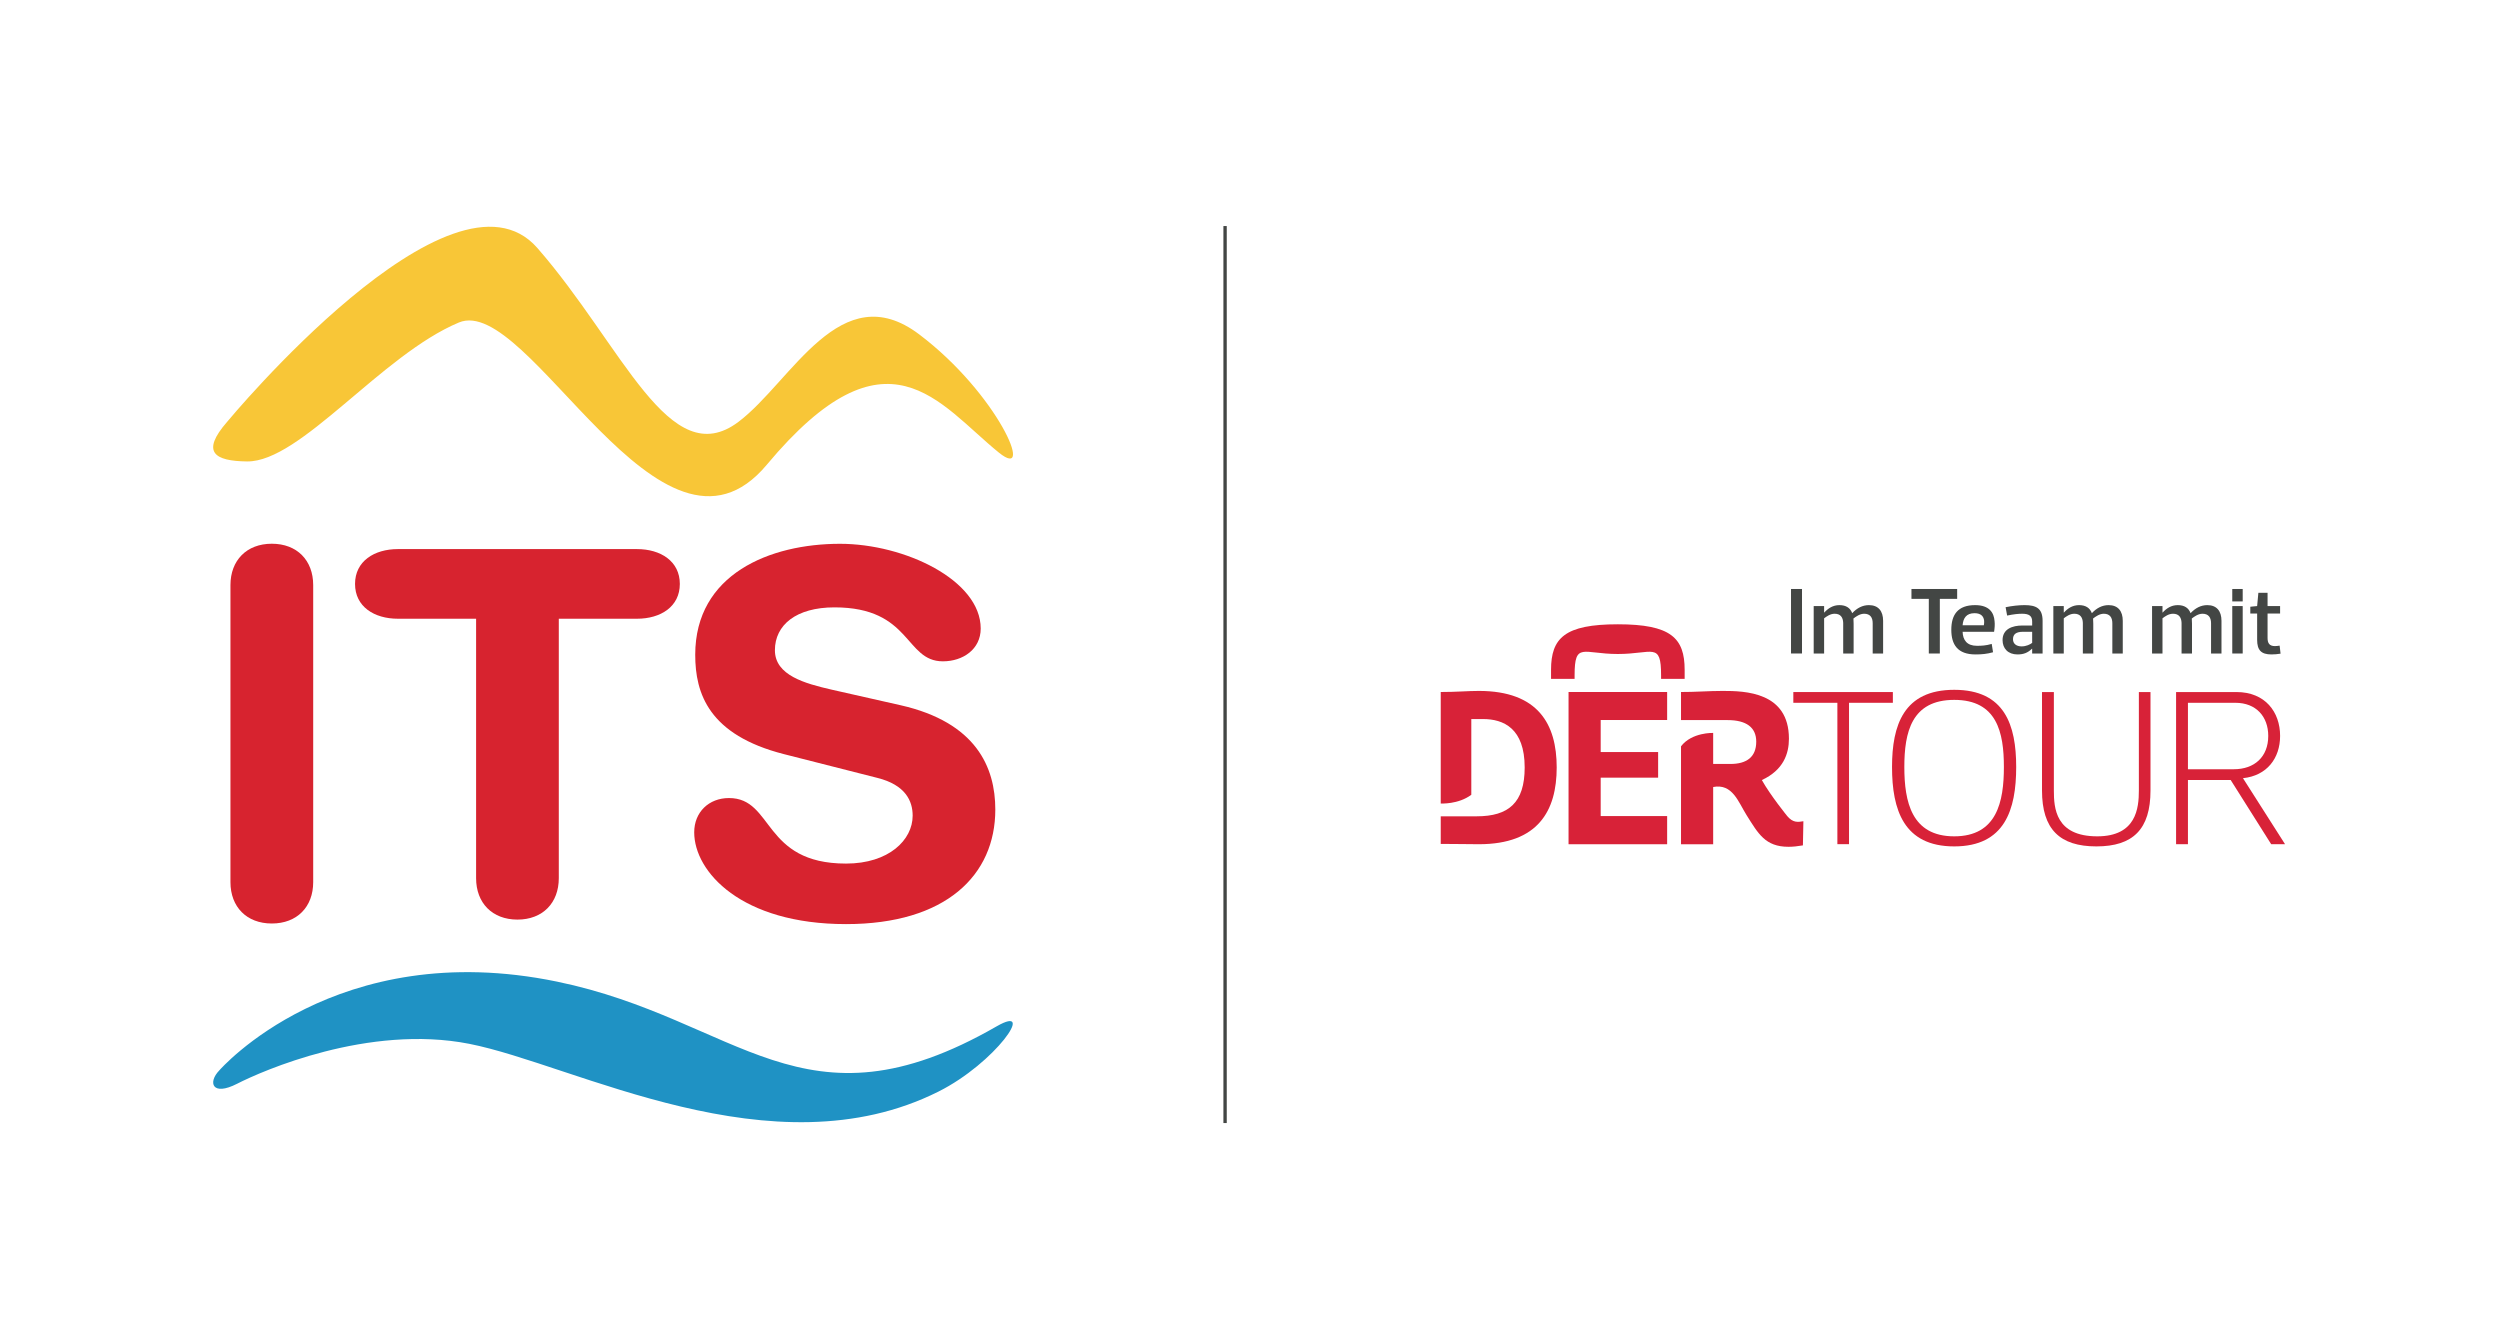 <?xml version="1.0" encoding="UTF-8"?>
<svg width="187px" height="100px" viewBox="0 0 187 100" version="1.1" xmlns="http://www.w3.org/2000/svg" xmlns:xlink="http://www.w3.org/1999/xlink">
    <title>ITS_Im Team mit_DERTOUR_3c_quer_Online</title>
    <g id="ITS_Im-Team-mit_DERTOUR_3c_quer_Online" stroke="none" stroke-width="1" fill="none" fill-rule="evenodd">
        <line x1="91.636" y1="16.908" x2="91.636" y2="84.004" id="Stroke-1" stroke="#434644" stroke-width="0.25"></line>
        <path d="M16.994,31.548 C16.994,31.548 33.807,11.235 40.195,18.55 C46.581,25.868 50.073,35.462 55.245,31.548 C59.22,28.542 62.867,20.561 68.753,25.009 C74.642,29.454 77.466,36.079 74.716,33.855 C70.216,30.21 66.376,23.963 57.357,34.761 C49.441,44.235 39.551,21.934 34.324,24.123 C28.521,26.552 22.483,34.561 18.479,34.516 C16.062,34.488 14.992,33.842 16.994,31.548" id="Fill-2" fill="#F8C637"></path>
        <path d="M16.403,80.067 C16.403,80.067 25.119,70.003 41.668,73.426 C55.277,76.238 60.044,85.12 74.551,76.769 C77.577,75.03 74.445,79.519 70.202,81.648 C57.791,87.87 42.985,79.627 35.096,78.077 C27.571,76.598 19.605,80.106 17.737,81.064 C15.865,82.024 15.533,80.964 16.403,80.067" id="Fill-3" fill="#1F92C4"></path>
        <path d="M17.238,43.764 C17.238,41.917 18.446,40.671 20.333,40.671 C22.22,40.671 23.427,41.917 23.427,43.764 L23.427,65.985 C23.427,67.834 22.22,69.078 20.333,69.078 C18.446,69.078 17.238,67.834 17.238,65.985 L17.238,43.764" id="Fill-4" fill="#D7232F"></path>
        <path d="M35.612,46.281 L29.764,46.281 C27.991,46.281 26.557,45.378 26.557,43.678 C26.557,41.981 27.991,41.072 29.764,41.072 L47.648,41.072 C49.417,41.072 50.851,41.981 50.851,43.678 C50.851,45.378 49.417,46.281 47.648,46.281 L41.798,46.281 L41.798,65.687 C41.798,67.541 40.592,68.786 38.706,68.786 C36.817,68.786 35.612,67.541 35.612,65.687 L35.612,46.281" id="Fill-5" fill="#D7232F"></path>
        <path d="M67.358,52.75 C73.017,54.033 74.449,57.391 74.449,60.557 C74.449,65.463 70.757,69.123 63.281,69.123 C55.435,69.123 51.927,65.201 51.927,62.258 C51.927,60.75 53.021,59.694 54.529,59.694 C57.889,59.694 57.02,64.596 63.281,64.596 C66.492,64.596 68.267,62.824 68.267,61.011 C68.267,59.919 67.735,58.712 65.623,58.185 L58.643,56.41 C53.021,54.975 52.003,51.883 52.003,48.977 C52.003,42.941 57.588,40.676 62.832,40.676 C67.661,40.676 73.357,43.393 73.357,47.014 C73.357,48.562 72.034,49.467 70.528,49.467 C67.661,49.467 68.187,45.431 62.417,45.431 C59.551,45.431 57.963,46.75 57.963,48.638 C57.963,50.523 60.229,51.128 62.187,51.581 L67.358,52.75" id="Fill-6" fill="#D7232F"></path>
        <path d="M110.618,51.681 C109.802,51.681 108.961,51.762 107.767,51.762 L107.767,60.102 C107.767,60.102 109.075,60.183 110.054,59.449 L110.054,53.785 L110.93,53.785 C112.459,53.785 114.046,54.471 114.046,57.408 C114.046,60.047 112.84,61.06 110.457,61.06 L107.767,61.06 L107.767,63.124 C108.961,63.124 109.802,63.148 110.618,63.148 C115.051,63.148 116.441,60.644 116.441,57.405 C116.441,54.165 115.051,51.681 110.618,51.681" id="Fill-7" fill="#D82238"></path>
        <path d="M133.69,61.049 C133.69,61.049 132.428,59.498 131.786,58.348 C133.406,57.598 133.812,56.374 133.812,55.255 C133.812,51.75 130.519,51.681 128.854,51.681 C127.845,51.681 126.731,51.768 125.74,51.762 L125.74,53.863 L129.223,53.863 C130.627,53.863 131.367,54.411 131.367,55.476 C131.367,56.637 130.636,57.144 129.438,57.144 L128.145,57.144 L128.145,54.823 C128.145,54.823 126.552,54.764 125.74,55.823 L125.74,63.149 L128.145,63.149 L128.145,58.868 C129.592,58.591 130.02,59.98 130.646,60.976 C131.514,62.352 132.037,63.34 133.78,63.34 C134.097,63.34 134.453,63.306 134.858,63.235 L134.894,61.429 C134.465,61.499 134.114,61.547 133.69,61.049" id="Fill-8" fill="#D82238"></path>
        <path d="M117.78,50.518 C117.78,47.985 118.401,48.919 121.015,48.919 C123.628,48.919 124.249,47.985 124.249,50.518 L124.249,50.78 L126.012,50.78 L126.012,50.109 C126.012,47.723 124.987,46.697 121.015,46.697 C117.042,46.697 116.018,47.723 116.018,50.109 L116.018,50.78 L117.78,50.78 L117.78,50.518" id="Fill-9" fill="#D82238"></path>
        <polyline id="Fill-10" fill="#D82238" points="117.327 63.149 124.702 63.149 124.702 61.042 119.731 61.042 119.731 58.169 124.028 58.169 124.028 56.253 119.731 56.253 119.731 53.857 124.702 53.857 124.702 51.762 117.327 51.762 117.327 63.149"></polyline>
        <polyline id="Fill-11" fill="#D82238" points="138.307 52.569 138.307 63.144 137.436 63.144 137.436 52.569 134.141 52.569 134.141 51.765 141.586 51.765 141.586 52.569 138.307 52.569"></polyline>
        <path d="M142.444,57.371 C142.444,59.965 142.98,62.558 146.176,62.558 C149.372,62.558 149.891,59.965 149.891,57.371 C149.891,54.778 149.372,52.351 146.176,52.351 C142.98,52.351 142.444,54.778 142.444,57.371 Z M141.524,57.371 C141.524,54.242 142.395,51.598 146.176,51.598 C149.958,51.598 150.811,54.242 150.811,57.371 C150.811,60.567 149.958,63.311 146.176,63.311 C142.395,63.311 141.524,60.567 141.524,57.371 L141.524,57.371 Z" id="Fill-12" fill="#D82238"></path>
        <path d="M159.987,59.128 L159.987,51.765 L160.857,51.765 L160.857,59.128 C160.857,62.023 159.553,63.311 156.809,63.311 C154.064,63.311 152.742,62.023 152.742,59.128 L152.742,51.765 L153.629,51.765 L153.629,59.128 C153.629,60.434 153.746,62.558 156.875,62.558 C159.804,62.558 159.987,60.434 159.987,59.128" id="Fill-13" fill="#D82238"></path>
        <path d="M163.658,57.539 L167.089,57.539 C168.628,57.539 169.665,56.618 169.665,55.046 C169.665,53.606 168.762,52.569 167.205,52.569 L163.658,52.569 L163.658,57.539 Z M169.883,63.144 L166.854,58.342 L163.658,58.342 L163.658,63.144 L162.771,63.144 L162.771,51.765 L167.289,51.765 C169.431,51.765 170.552,53.255 170.552,55.046 C170.552,56.719 169.564,58.024 167.774,58.208 L170.92,63.144 L169.883,63.144 L169.883,63.144 Z" id="Fill-14" fill="#D82238"></path>
        <polygon id="Fill-15" fill="#434644" points="133.968 48.881 134.79 48.881 134.79 44.056 133.968 44.056"></polygon>
        <path d="M136.444,48.882 L135.664,48.882 L135.664,45.334 L136.444,45.334 L136.444,45.816 L136.459,45.816 C136.742,45.504 137.104,45.263 137.587,45.263 C138.084,45.263 138.403,45.476 138.545,45.866 C138.899,45.483 139.318,45.263 139.794,45.263 C140.503,45.263 140.857,45.71 140.857,46.44 L140.857,48.882 L140.077,48.882 L140.077,46.618 C140.077,46.185 139.886,45.908 139.438,45.908 C139.119,45.908 138.836,46.114 138.637,46.264 C138.645,46.377 138.651,46.512 138.651,46.653 L138.651,48.882 L137.871,48.882 L137.871,46.59 C137.856,46.179 137.672,45.908 137.232,45.908 C136.906,45.908 136.636,46.107 136.444,46.249 L136.444,48.882" id="Fill-16" fill="#434644"></path>
        <polyline id="Fill-17" fill="#434644" points="145.099 44.795 145.099 48.882 144.275 48.882 144.275 44.795 142.977 44.795 142.977 44.056 146.396 44.056 146.396 44.795 145.099 44.795"></polyline>
        <path d="M146.803,46.768 L148.392,46.768 C148.413,46.653 148.421,46.547 148.413,46.44 C148.385,46.121 148.193,45.866 147.696,45.866 C147.079,45.866 146.846,46.242 146.803,46.768 Z M146.803,47.257 C146.824,47.881 147.129,48.306 147.874,48.306 C148.2,48.306 148.548,48.293 148.981,48.165 L149.08,48.789 C148.619,48.917 148.228,48.952 147.768,48.952 C146.427,48.952 145.958,48.215 145.958,47.107 C145.958,46.001 146.427,45.263 147.739,45.263 C148.817,45.263 149.145,45.845 149.193,46.455 C149.223,46.703 149.201,46.98 149.158,47.257 L146.803,47.257 L146.803,47.257 Z" id="Fill-18" fill="#434644"></path>
        <path d="M152.006,47.257 L151.324,47.257 C150.785,47.257 150.572,47.455 150.572,47.817 C150.572,48.158 150.835,48.35 151.218,48.35 C151.565,48.35 151.864,48.2 152.006,48.087 L152.006,47.257 Z M150.133,46.044 L150.02,45.419 C150.509,45.319 151.02,45.263 151.431,45.263 C152.311,45.263 152.786,45.504 152.786,46.44 L152.786,48.882 L152.006,48.882 L152.006,48.526 C151.999,48.526 151.999,48.526 151.991,48.526 C151.672,48.832 151.36,48.952 150.906,48.952 C150.196,48.952 149.792,48.498 149.792,47.881 C149.792,47.051 150.516,46.788 151.282,46.788 L152.006,46.788 L152.006,46.49 C152.006,46.072 151.778,45.908 151.254,45.908 C150.977,45.908 150.65,45.937 150.133,46.044 L150.133,46.044 Z" id="Fill-19" fill="#434644"></path>
        <path d="M154.37,48.882 L153.59,48.882 L153.59,45.334 L154.37,45.334 L154.37,45.816 L154.385,45.816 C154.668,45.504 155.03,45.263 155.513,45.263 C156.01,45.263 156.329,45.476 156.471,45.866 C156.825,45.483 157.244,45.263 157.72,45.263 C158.429,45.263 158.783,45.71 158.783,46.44 L158.783,48.882 L158.003,48.882 L158.003,46.618 C158.003,46.185 157.811,45.908 157.364,45.908 C157.045,45.908 156.762,46.114 156.562,46.264 C156.57,46.377 156.577,46.512 156.577,46.653 L156.577,48.882 L155.797,48.882 L155.797,46.59 C155.782,46.179 155.598,45.908 155.158,45.908 C154.832,45.908 154.561,46.107 154.37,46.249 L154.37,48.882" id="Fill-20" fill="#434644"></path>
        <path d="M161.754,48.882 L160.974,48.882 L160.974,45.334 L161.754,45.334 L161.754,45.816 L161.769,45.816 C162.052,45.504 162.414,45.263 162.896,45.263 C163.394,45.263 163.713,45.476 163.854,45.866 C164.209,45.483 164.628,45.263 165.103,45.263 C165.812,45.263 166.167,45.71 166.167,46.44 L166.167,48.882 L165.387,48.882 L165.387,46.618 C165.387,46.185 165.195,45.908 164.748,45.908 C164.429,45.908 164.145,46.114 163.946,46.264 C163.954,46.377 163.961,46.512 163.961,46.653 L163.961,48.882 L163.181,48.882 L163.181,46.59 C163.166,46.179 162.981,45.908 162.542,45.908 C162.215,45.908 161.945,46.107 161.754,46.249 L161.754,48.882" id="Fill-21" fill="#434644"></path>
        <path d="M166.974,48.882 L167.754,48.882 L167.754,45.334 L166.974,45.334 L166.974,48.882 Z M166.974,44.986 L167.754,44.986 L167.754,44.056 L166.974,44.056 L166.974,44.986 Z" id="Fill-22" fill="#434644"></path>
        <path d="M168.834,45.894 L168.323,45.894 L168.323,45.384 L168.834,45.334 L168.926,44.341 L169.614,44.341 L169.614,45.334 L170.551,45.334 L170.551,45.894 L169.614,45.894 L169.614,47.725 C169.614,48.115 169.756,48.328 170.168,48.328 C170.267,48.328 170.373,48.314 170.516,48.293 L170.586,48.895 C170.395,48.931 170.082,48.952 169.905,48.952 C169.139,48.952 168.834,48.633 168.834,47.86 L168.834,45.894" id="Fill-23" fill="#434644"></path>
    </g>
</svg>